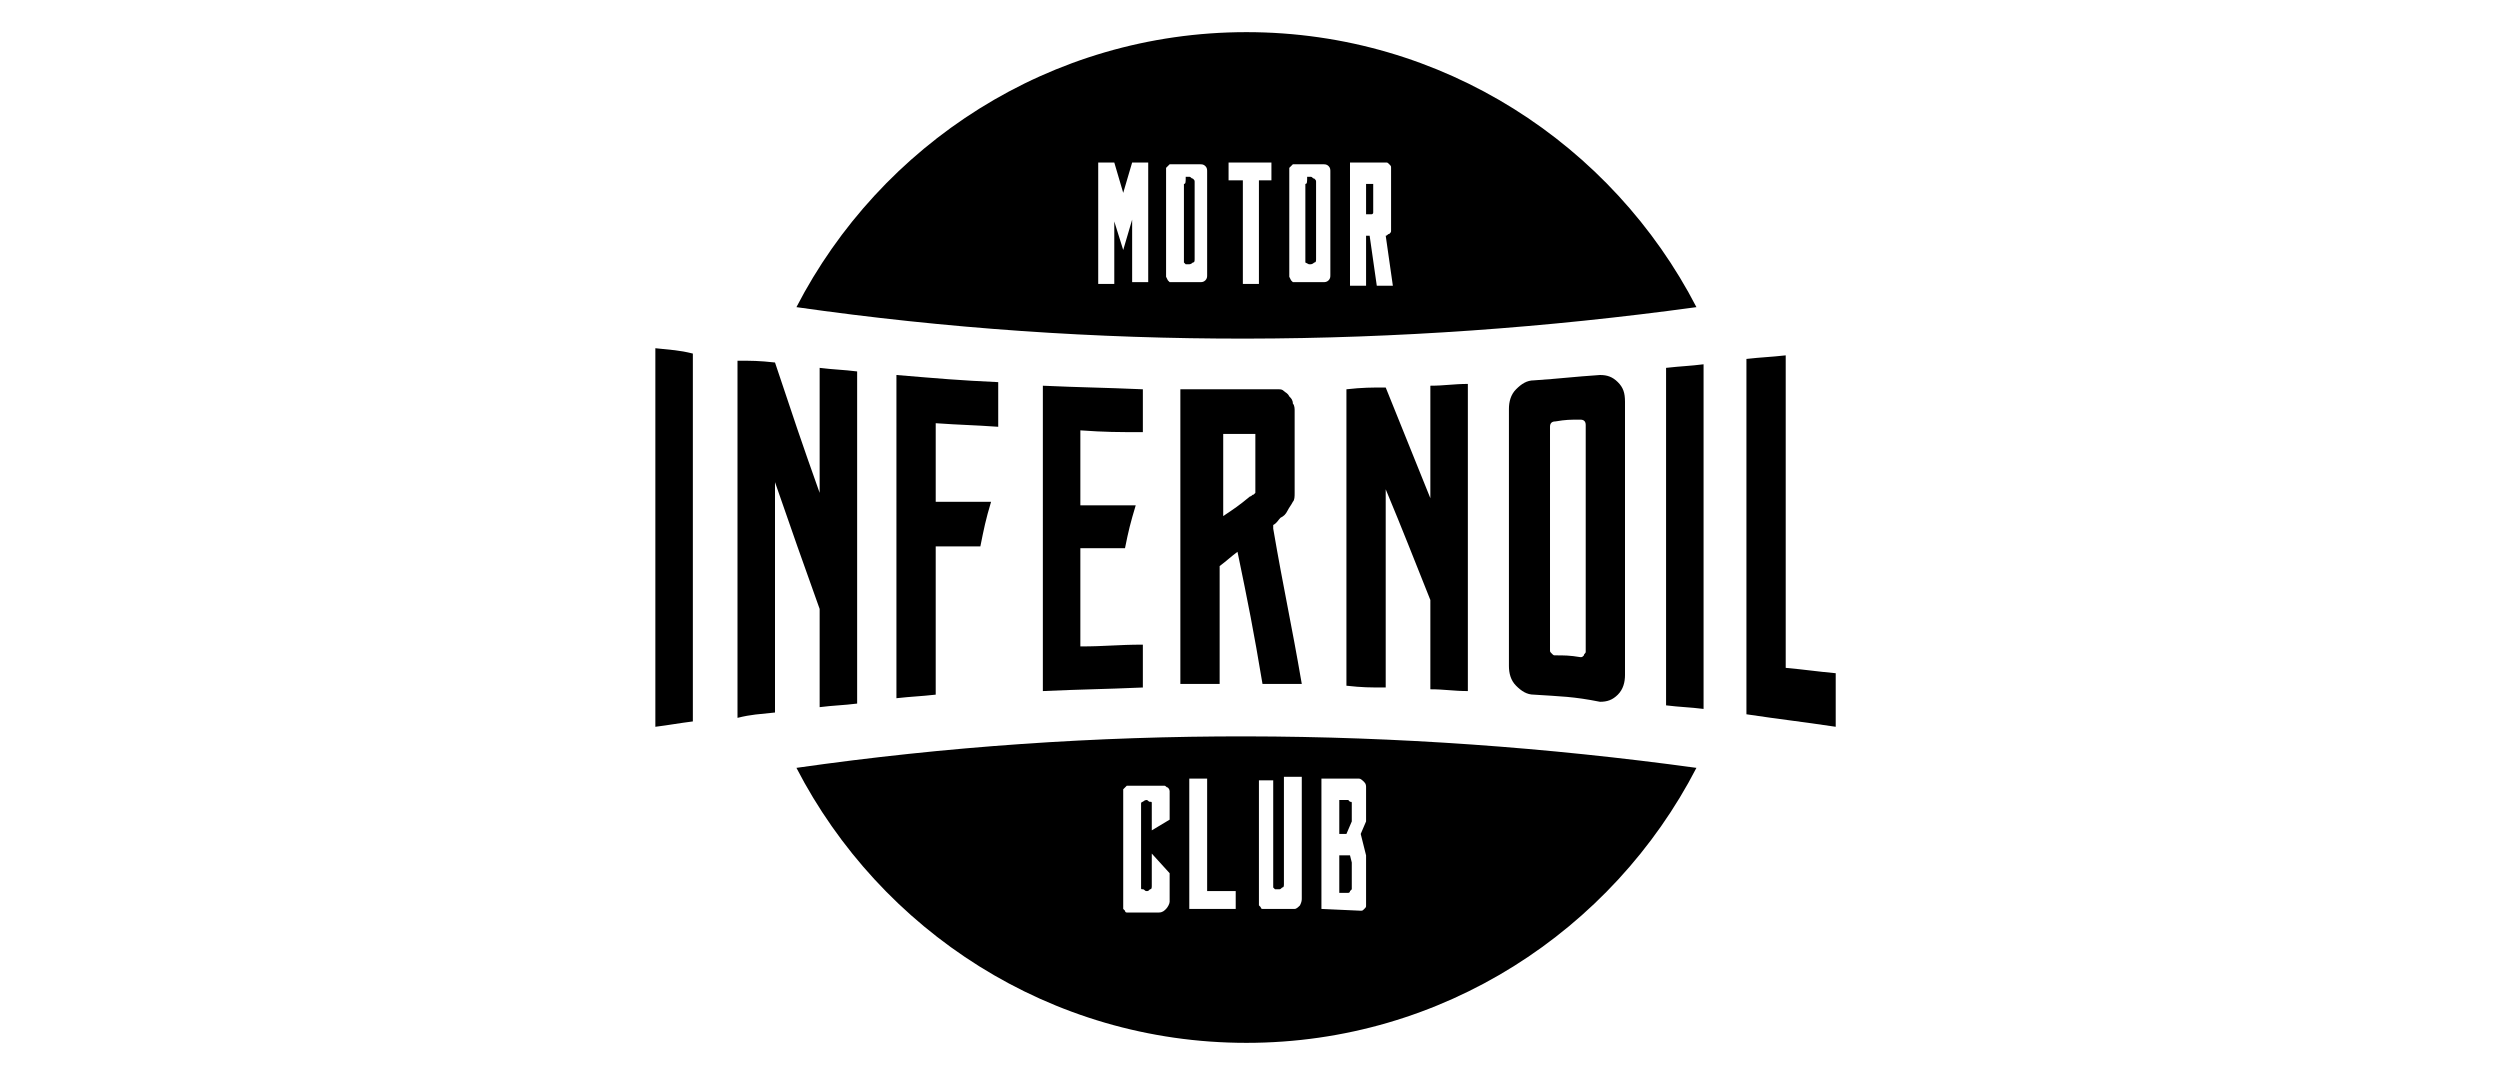 <?xml version="1.0" encoding="utf-8"?>
<!-- Generator: Adobe Illustrator 27.4.1, SVG Export Plug-In . SVG Version: 6.00 Build 0)  -->
<svg version="1.1" id="Calque_1" xmlns="http://www.w3.org/2000/svg" xmlns:xlink="http://www.w3.org/1999/xlink" x="0px" y="0px"
	 viewBox="0 0 140 60" style="enable-background:new 0 0 140 60;" xml:space="preserve">
<g>
	<path d="M66.6,9.9C66.6,9.9,66.6,9.9,66.6,9.9h-0.2c0,0.3,0,0.4-0.1,0.4v4.3v0.1c0,0,0,0,0.1,0.1h0.1h0.1c0,0,0.1,0,0.2-0.1
		c0.1,0,0.1-0.1,0.1-0.2v-4.3c0-0.1,0-0.1-0.1-0.2C66.7,10,66.7,9.9,66.6,9.9z"/>
	<path d="M44.6,43c4.7,9.1,14.2,15.4,25.2,15.4c11,0,20.5-6.3,25.2-15.4C78.2,40.7,61.4,40.6,44.6,43z M65.5,44.5v1.4l-1,0.6V45
		c0-0.1,0-0.1-0.1-0.1c-0.1,0-0.1-0.1-0.2-0.1c0,0-0.1,0-0.2,0.1c-0.1,0-0.1,0.1-0.1,0.1v4.7c0,0.1,0,0.1,0.1,0.1
		c0.1,0,0.1,0.1,0.2,0.1s0.1,0,0.2-0.1c0.1,0,0.1-0.1,0.1-0.2v-1.8l1,1.1v1.6c0,0.1-0.1,0.3-0.2,0.4c-0.1,0.1-0.2,0.2-0.4,0.2h-1.7
		h-0.1C63,51.1,63,51,63,51l-0.1-0.1v-0.1v-6.5v-0.1l0.1-0.1l0.1-0.1c0.1,0,0.1,0,0.1,0H65c0.1,0,0.1,0,0.2,0c0.1,0,0.1,0.1,0.2,0.1
		c0,0,0.1,0.1,0.1,0.2C65.5,44.4,65.5,44.4,65.5,44.5z M69.2,50.9h-2.6v-7.3h1v6.3h1.6V50.9z M74,43.6h2.1c0.1,0,0.2,0.1,0.3,0.2
		c0.1,0.1,0.1,0.2,0.1,0.3V46l-0.3,0.7l0.3,1.2v2.8c0,0.1,0,0.1-0.1,0.2C76.3,51,76.3,51,76.2,51L74,50.9V43.6z M70.5,50.6v-6.9h0.8
		v-0.1v0.1v5.9v0.1c0,0,0,0,0.1,0.1h0.1h0.1c0.1,0,0.1,0,0.2-0.1c0.1,0,0.1-0.1,0.1-0.2v-6h1v6.8c0,0.1,0,0.2-0.1,0.4
		c-0.1,0.1-0.2,0.2-0.3,0.2h-1.7h-0.1c-0.1,0-0.1-0.1-0.1-0.1l-0.1-0.1V50.6z"/>
	<path d="M95,17.2C90.3,8.1,80.8,1.8,69.8,1.8c-11,0-20.5,6.3-25.2,15.4C61.4,19.6,78.2,19.5,95,17.2z M75.6,9.1h2
		c0.1,0,0.1,0,0.2,0.1c0.1,0.1,0.1,0.1,0.1,0.2v3.5c0,0.1,0,0.1-0.1,0.2c-0.1,0-0.1,0.1-0.2,0.1L78,16h-0.9l-0.4-2.8h-0.2V16h-0.9
		V9.1z M72.2,15.5v-6V9.4l0.1-0.1l0.1-0.1h0.1h1.6c0.1,0,0.2,0,0.3,0.1c0.1,0.1,0.1,0.2,0.1,0.3v5.8c0,0.1,0,0.2-0.1,0.3
		c-0.1,0.1-0.2,0.1-0.3,0.1h-1.6h-0.1l-0.1-0.1L72.2,15.5C72.2,15.5,72.2,15.5,72.2,15.5C72.2,15.5,72.2,15.5,72.2,15.5z M64.3,15.8
		h-0.9v-3.5L62.9,14l-0.5-1.6v3.5h-0.9V9.1h0.9l0.5,1.7l0.5-1.7h0.9V15.8z M67.6,15.4c0,0.1,0,0.2-0.1,0.3c-0.1,0.1-0.2,0.1-0.3,0.1
		h-1.6h-0.1l-0.1-0.1l-0.1-0.2v-6V9.4l0.1-0.1l0.1-0.1h0.1h1.6c0.1,0,0.2,0,0.3,0.1c0.1,0.1,0.1,0.2,0.1,0.3V15.4z M68.8,10.1v-1
		h2.4v1h-0.7v5.8h-0.9v-5.8H68.8z"/>
	<path d="M75,47.9V50h0.5c0,0,0.1,0,0.1-0.1l0.1-0.1v-1.5l-0.1-0.4H75z"/>
	<path d="M73.3,14.8h0.1c0,0,0.1,0,0.2-0.1c0.1,0,0.1-0.1,0.1-0.2v-4.3c0-0.1,0-0.1-0.1-0.2c-0.1,0-0.1-0.1-0.2-0.1c0,0,0,0-0.1,0
		h-0.1c0,0.3,0,0.4-0.1,0.4v4.3v0.1C73.1,14.7,73.1,14.7,73.3,14.8L73.3,14.8z"/>
	<path d="M75.6,44.9l-0.1-0.1H75v1.9h0.4l0.3-0.7v-1C75.7,44.9,75.7,44.9,75.6,44.9z"/>
	<path d="M76.9,11.9v-0.1v-1.4v-0.1h-0.1h-0.3V12h0.3C76.8,12,76.9,12,76.9,11.9z"/>
	<path d="M36.7,40.7c0.8-0.1,1.3-0.2,2.1-0.3c0-6.8,0-13.7,0-20.6c-0.8-0.2-1.2-0.2-2.1-0.3C36.7,26.6,36.7,33.6,36.7,40.7z"/>
	<path d="M45.9,27.6c-1-2.8-1.5-4.3-2.5-7.3c-0.9-0.1-1.3-0.1-2.1-0.1c0,6.7,0,13.3,0,20c0.8-0.2,1.2-0.2,2.1-0.3
		c0-4.3,0-8.6,0-12.9c1,2.9,1.5,4.3,2.5,7.1c0,2.2,0,3.3,0,5.5c0.8-0.1,1.3-0.1,2.1-0.2c0-6.2,0-12.4,0-18.6
		c-0.8-0.1-1.3-0.1-2.1-0.2C45.9,23.4,45.9,24.8,45.9,27.6z"/>
	<path d="M50.2,39.1c0.9-0.1,1.3-0.1,2.2-0.2c0-3.3,0-5,0-8.3c1,0,1.5,0,2.5,0c0.2-1,0.3-1.5,0.6-2.5c-1.2,0-1.8,0-3.1,0
		c0-1.8,0-2.6,0-4.4c1.4,0.1,2.1,0.1,3.5,0.2c0-1,0-1.5,0-2.5c-2.2-0.1-3.3-0.2-5.7-0.4C50.2,27,50.2,33.1,50.2,39.1z"/>
	<path d="M58.4,38.7c2.2-0.1,3.3-0.1,5.6-0.2c0-1,0-1.5,0-2.4c-1.4,0-2.1,0.1-3.5,0.1c0-2.2,0-3.3,0-5.5c1,0,1.5,0,2.5,0
		c0.2-1,0.3-1.4,0.6-2.4c-1.2,0-1.8,0-3.1,0c0-1.7,0-2.5,0-4.2c1.4,0.1,2.1,0.1,3.5,0.1c0-1,0-1.5,0-2.4c-2.3-0.1-3.4-0.1-5.6-0.2
		C58.4,27.3,58.4,33,58.4,38.7z"/>
	<path d="M71.3,29.4c0.2-0.1,0.3-0.3,0.4-0.4c0.2-0.1,0.3-0.2,0.4-0.4c0.1-0.2,0.2-0.3,0.3-0.5c0.1-0.1,0.1-0.3,0.1-0.5
		c0-1.8,0-2.7,0-4.6c0-0.1,0-0.3-0.1-0.4c0-0.2-0.1-0.3-0.2-0.4C72.1,22,72,22,71.9,21.9c-0.1-0.1-0.2-0.1-0.3-0.1
		c-2.1,0-3.1,0-5.5,0c0,5.5,0,11,0,16.5c0.9,0,1.3,0,2.2,0c0-2.6,0-3.9,0-6.6c0.4-0.3,0.6-0.5,1-0.8c0.6,2.9,0.9,4.4,1.4,7.4
		c0.9,0,1.3,0,2.2,0c-0.6-3.5-1-5.2-1.6-8.7C71.3,29.5,71.3,29.5,71.3,29.4z M70.3,27.6c0,0,0,0-0.1,0.1c-0.1,0-0.1,0.1-0.2,0.1
		c-0.6,0.5-0.9,0.7-1.5,1.1c0-1.9,0-2.8,0-4.6c0.7,0,1.1,0,1.8,0C70.3,25.6,70.3,26.3,70.3,27.6z"/>
	<path d="M80.1,27.9c-1-2.5-1.5-3.7-2.5-6.2c-0.8,0-1.3,0-2.2,0.1c0,5.5,0,11.1,0,16.6c0.9,0.1,1.3,0.1,2.2,0.1c0-4.4,0-6.7,0-11.1
		c1,2.4,1.5,3.7,2.5,6.2c0,2,0,3,0,5c0.8,0,1.3,0.1,2.1,0.1c0-5.8,0-11.5,0-17.2c-0.8,0-1.3,0.1-2.1,0.1
		C80.1,24.1,80.1,25.4,80.1,27.9z"/>
	<path d="M89.6,21c-1.5,0.1-2.2,0.2-3.7,0.3c-0.4,0-0.7,0.2-1,0.5c-0.3,0.3-0.4,0.7-0.4,1.1c0,4.8,0,9.6,0,14.4
		c0,0.4,0.1,0.8,0.4,1.1c0.3,0.3,0.6,0.5,1,0.5c1.5,0.1,2.2,0.1,3.7,0.4c0.4,0,0.7-0.1,1-0.4c0.3-0.3,0.4-0.7,0.4-1.1
		c0-5.1,0-10.2,0-15.3c0-0.5-0.1-0.8-0.4-1.1C90.3,21.1,90,21,89.6,21z M88.8,36.5c0,0.1-0.1,0.1-0.1,0.2c-0.1,0.1-0.1,0.1-0.2,0.1
		c-0.6-0.1-0.9-0.1-1.4-0.1c-0.1,0-0.1,0-0.2-0.1c-0.1-0.1-0.1-0.1-0.1-0.2c0-4.1,0-8.3,0-12.5c0-0.2,0.1-0.3,0.3-0.3
		c0.6-0.1,0.8-0.1,1.4-0.1c0.2,0,0.3,0.1,0.3,0.3C88.8,28,88.8,32.3,88.8,36.5z"/>
	<path d="M95.4,20.4c-0.8,0.1-1.2,0.1-2.1,0.2c0,6.3,0,12.6,0,18.9c0.8,0.1,1.3,0.1,2.1,0.2C95.4,33.3,95.4,26.8,95.4,20.4z"/>
	<path d="M100,19.9c-0.9,0.1-1.3,0.1-2.2,0.2c0,6.6,0,13.3,0,19.9c2,0.3,3,0.4,5,0.7c0-1.2,0-1.8,0-3c-1.1-0.1-1.7-0.2-2.8-0.3
		C100,31.6,100,25.7,100,19.9z"/>
</g>
</svg>

